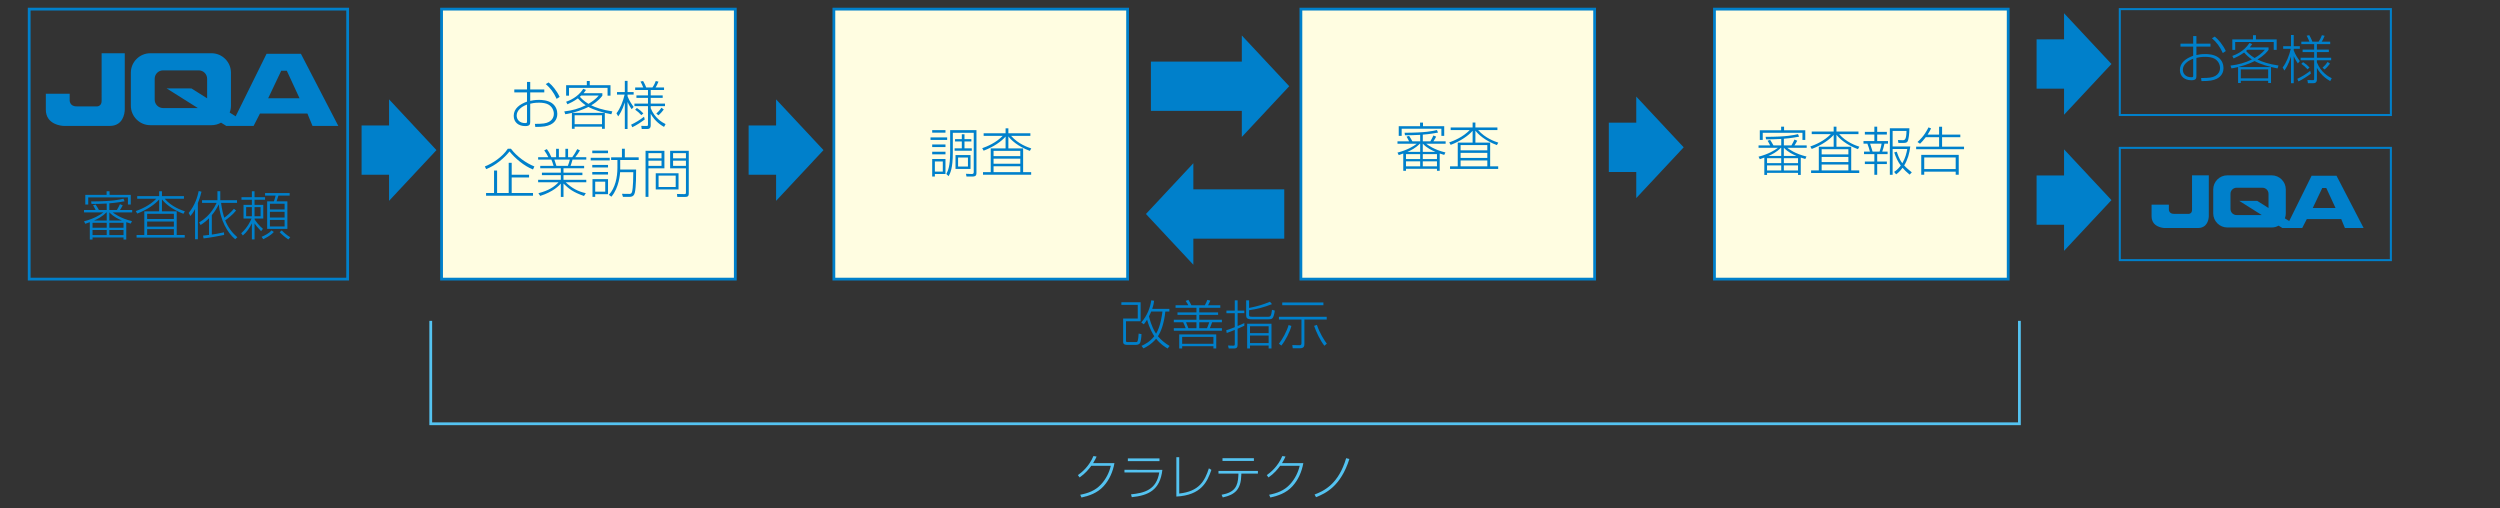 <?xml version="1.0" encoding="utf-8"?>
<!-- Generator: Adobe Illustrator 15.1.0, SVG Export Plug-In . SVG Version: 6.00 Build 0)  -->
<!DOCTYPE svg PUBLIC "-//W3C//DTD SVG 1.1//EN" "http://www.w3.org/Graphics/SVG/1.1/DTD/svg11.dtd">
<svg version="1.1" id="レイヤー_2" xmlns="http://www.w3.org/2000/svg" xmlns:xlink="http://www.w3.org/1999/xlink" x="0px"
	 y="0px" width="900px" height="183px" viewBox="0 0 900 183" enable-background="new 0 0 900 183" xml:space="preserve">
<rect x="0" y="0" width="900" height="183" fill="#333333" stroke="none"/>
<g>
	<rect x="10.51" y="3.286" fill="none" stroke="#0080CB" stroke-miterlimit="10" width="114.645" height="97.196"/>
	<path fill="none" stroke="#54C3F1" stroke-miterlimit="10" d="M890.614,143.745"/>
	<g>
		<path fill="#54C3F1" d="M401.2,166.728c-0.561,3.094-1.819,6.051-3.96,8.361c-2.244,2.449-5.219,3.418-7.904,4.014l-0.459-0.986
			c2.941-0.594,5.474-1.512,7.547-3.791c1.717-1.869,2.89-4.164,3.468-6.646h-7.021c-0.986,1.311-2.074,2.703-4.215,4.199
			l-0.612-0.832c1.411-1.021,3.961-3.043,5.593-6.867l1.139,0.17c-0.272,0.596-0.527,1.207-1.258,2.381h7.682V166.728z"/>
		<path fill="#54C3F1" d="M418.455,169.14c-0.85,7.396-5.133,9.23-11.015,9.844l-0.272-1.021c4.878-0.475,9.162-1.682,10.165-7.869
			h-12.527v-0.953H418.455z M417.417,165.028v0.969h-11.389v-0.969H417.417z"/>
		<path fill="#54C3F1" d="M424.525,177.673c7.155-0.764,9.195-4.504,10.675-9.076l0.9,0.562c-1.462,4.182-3.519,9.109-12.612,9.604
			v-14.178h1.037V177.673L424.525,177.673z"/>
		<path fill="#54C3F1" d="M452.846,169.532v0.969h-5.966l-0.017,0.629c-0.138,4.846-2.074,6.969-6.664,7.939l-0.425-0.951
			c4.709-0.852,5.863-3.01,6.033-6.867l0.034-0.748h-7.189v-0.969h14.193V169.532z M451.4,164.96v0.986h-11.304v-0.986H451.4z"/>
		<path fill="#54C3F1" d="M469.199,166.728c-0.562,3.094-1.818,6.051-3.961,8.361c-2.242,2.449-5.217,3.418-7.902,4.014
			l-0.459-0.986c2.939-0.594,5.473-1.512,7.547-3.791c1.717-1.869,2.889-4.164,3.467-6.646h-7.02
			c-0.986,1.311-2.074,2.703-4.217,4.199l-0.611-0.832c1.41-1.021,3.961-3.043,5.592-6.867l1.142,0.17
			c-0.273,0.596-0.527,1.207-1.261,2.381h7.684V166.728z"/>
		<path fill="#54C3F1" d="M473.248,178.032c3.518-1.361,8.635-3.842,11.371-13.09l1.156,0.289
			c-3.078,9.791-8.519,12.375-12.002,13.752L473.248,178.032z"/>
	</g>
	<polygon fill="#0080CB" points="157.124,54.038 140.056,35.77 140.056,45.165 130.173,45.165 130.173,62.911 140.056,62.911 
		140.056,72.305 	"/>
	<polygon fill="#0080CB" points="296.457,54.038 279.389,35.77 279.389,45.165 269.506,45.165 269.506,62.911 279.389,62.911 
		279.389,72.305 	"/>
	<polygon fill="#0080CB" points="760.124,23.038 743.056,4.77 743.056,14.165 733.173,14.165 733.173,31.911 743.056,31.911 
		743.056,41.305 	"/>
	<polygon fill="#0080CB" points="760.124,72.038 743.056,53.77 743.056,63.165 733.173,63.165 733.173,80.911 743.056,80.911 
		743.056,90.305 	"/>
	<polygon fill="#0080CB" points="606.124,53.038 589.056,34.77 589.056,44.165 579.173,44.165 579.173,61.911 589.056,61.911 
		589.056,71.305 	"/>
	<polygon fill="#0080CB" points="464.124,31.038 447.056,12.77 447.056,22.165 414.33,22.165 414.33,39.911 447.056,39.911 
		447.056,49.305 	"/>
	<polygon fill="#0080CB" points="412.537,77.038 429.605,58.77 429.605,68.165 462.331,68.165 462.331,85.911 429.605,85.911 
		429.605,95.304 	"/>
	<g>
		<path fill="#0080CB" d="M39.364,75.597h2.722c0.34-0.529,0.889-1.626,1.097-2.099l1.002,0.416
			c-0.227,0.491-0.775,1.342-1.002,1.683h4.405v0.869h-6.995c0.586,0.473,2.855,2.175,6.919,3.139l-0.435,0.889
			c-0.794-0.227-1.153-0.341-1.626-0.511v6.239h-0.983v-0.736H33.314v0.736h-0.983v-6.239c-0.605,0.246-0.983,0.378-1.626,0.586
			l-0.454-0.907c3.536-0.907,5.823-2.287,6.958-3.195h-6.958v-0.869h4.178c-0.454-0.927-0.7-1.305-0.926-1.683l0.926-0.284
			c0.227,0.303,0.813,1.305,1.191,1.967h2.798v-2.326c-2.307,0.132-4.178,0.15-5.464,0.15l-0.151-0.907
			c7.713-0.019,10.19-0.624,11.646-0.982l0.397,0.926c-1.172,0.208-2.987,0.549-5.482,0.737V75.597z M39.439,68.867v1.285h7.638
			v3.479h-1.021v-2.57H31.764v2.57h-1.059v-3.479h7.676v-1.285H39.439L39.439,68.867z M38.418,80.21h-5.104v1.777h5.104V80.21z
			 M38.418,82.801h-5.104v1.814h5.104V82.801z M38.286,76.467c-1.588,1.626-3.139,2.345-4.462,2.931h4.594v-2.931H38.286z
			 M43.92,79.397c-1.305-0.567-2.987-1.305-4.538-2.931h-0.019v2.931H43.92z M44.468,80.21h-5.104v1.777h5.104V80.21z
			 M44.468,82.801h-5.104v1.814h5.104V82.801z"/>
		<path fill="#0080CB" d="M63.614,76.07v8.526h2.893v0.944H49.17v-0.944h2.779V76.07h5.35v-4.272
			c-1.399,1.663-4.254,3.705-7.902,5.085l-0.511-0.889c1.891-0.681,4.953-1.947,7.373-4.442h-6.862v-0.945h7.902v-1.759h1.002v1.759
			h7.921v0.945h-6.938c2.515,2.893,5.975,4.103,7.26,4.519l-0.51,0.889c-4.367-1.607-6.9-4.046-7.732-5.219v4.33L63.614,76.07
			L63.614,76.07z M62.593,76.959H52.97v1.891h9.623V76.959z M62.593,79.757H52.97v1.834h9.623V79.757z M62.593,82.498H52.97v2.099
			h9.623V82.498z"/>
		<path fill="#0080CB" d="M71.227,86.146h-1.002V75.238c-0.737,1.418-1.134,1.872-1.683,2.515l-0.624-1.078
			c2.382-2.873,3.233-6.05,3.611-7.902L72.531,69c-0.151,0.644-0.416,1.891-1.305,4.103L71.227,86.146L71.227,86.146z
			 M84.669,86.128c-2.874-2.363-5.35-6.9-5.917-12.554c-0.681,1.381-1.494,2.704-2.496,3.876v6.995
			c0.567-0.075,2.685-0.397,4.386-0.812l0.038,0.944c-1.607,0.341-5.161,1.021-7.392,1.249l-0.189-1.002
			c0.737-0.075,1.267-0.113,2.155-0.246v-6.012c-1.021,1.04-1.966,1.759-3.044,2.439l-0.51-0.945
			c1.342-0.795,4.292-2.742,6.295-7.033h-5.256v-0.945h5.54v-3.252H79.3v3.252h6.031v0.945h-5.747
			c0.34,2.628,0.775,4.234,1.172,5.351c0.908-0.662,2.382-1.929,3.46-3.214l0.775,0.623c-1.172,1.475-3.138,3.044-3.914,3.536
			c1.002,2.552,2.496,4.48,4.367,6.087L84.669,86.128z"/>
		<path fill="#0080CB" d="M94.002,83.217c-1.134-1.173-1.909-2.062-2.363-2.817v5.785h-0.964v-5.767
			c-0.832,1.626-1.834,3.195-3.252,4.349l-0.586-0.794c2.325-2.061,3.459-4.67,3.724-5.294h-2.893v-4.934h3.006v-1.834H86.93v-0.927
			h3.744v-2.137h0.964v2.137h3.781v0.927h-3.781v1.834h3.139v4.934h-3.139v0.265c0.34,0.549,1.588,2.307,3.025,3.441L94.002,83.217z
			 M90.675,74.576h-2.061v3.271h2.061V74.576z M93.813,74.576h-2.174v3.271h2.174V74.576z M94.173,85.258
			c1.229-0.529,2.704-1.285,3.592-2.306l0.813,0.566c-0.51,0.549-1.229,1.324-3.8,2.609L94.173,85.258z M104.269,69.51v0.907h-4.027
			c-0.265,0.851-0.302,0.945-0.68,2.061h3.895v9.907h-7.279v-9.907h2.439c0.151-0.453,0.491-1.531,0.605-2.061h-3.8V69.51H104.269z
			 M102.454,73.347H97.16v2.061h5.294V73.347z M102.454,76.259H97.16v2.062h5.294V76.259z M102.454,79.171H97.16v2.363h5.294V79.171
			z M101.433,82.952c0.699,0.737,2.042,1.891,3.062,2.458l-0.699,0.793c-0.945-0.604-2.571-1.965-3.12-2.627L101.433,82.952z"/>
	</g>
	<rect x="158.964" y="3.286" fill="#FFFDE1" stroke="#0080CB" stroke-miterlimit="10" width="105.744" height="97.196"/>
	<g>
		<path fill="#0080CB" d="M174.547,59.92c2.779-1.078,6.372-3.46,8.262-6.372h1.134c2.155,2.874,5.558,5.219,8.432,6.372
			l-0.492,1.096c-3.176-1.247-6.447-3.988-8.451-6.503c-1.853,2.363-5.048,5.066-8.413,6.371L174.547,59.92z M190.466,63.889h-6.258
			v5.596h7.675v0.983h-16.901v-0.983h2.874v-8.091h1.097v8.091h4.178v-10.87h1.078v4.291h6.258L190.466,63.889L190.466,63.889z"/>
		<path fill="#0080CB" d="M210.235,70.563c-3.914-1.38-5.351-2.515-7.374-4.48v4.802h-0.964v-4.783
			c-0.605,0.681-2.647,2.911-7.411,4.424l-0.662-0.964c3.781-1.002,5.596-2.231,7.26-3.951h-7.354v-0.87h8.167V63.04h-6.806v-0.889
			h6.806v-1.569h-7.411v-0.87h4.802c-0.151-0.624-0.624-1.854-0.794-2.25h-4.764v-0.87h3.668c-0.416-0.869-0.832-1.568-1.475-2.457
			l0.945-0.454c0.87,1.172,1.324,2.174,1.626,2.911h1.702v-3.024h1.002v3.024h2.344v-3.024h0.964v3.024h1.512
			c0.737-1.002,1.248-1.871,1.796-2.911l0.964,0.454c-0.491,0.851-0.983,1.588-1.683,2.457h3.97v0.87h-4.953
			c-0.378,1.342-0.51,1.739-0.718,2.25h4.896v0.869h-7.43v1.569h6.806v0.889h-6.806v1.701h8.205v0.87h-7.411
			c2.136,2.079,4.367,3.309,7.241,3.933L210.235,70.563z M204.431,59.712c0.284-0.605,0.662-2.042,0.718-2.25h-5.577
			c0.114,0.321,0.624,1.891,0.737,2.25H204.431z"/>
		<path fill="#0080CB" d="M219.512,56.819v0.926h-6.863v-0.926H219.512z M218.888,54.228v0.927h-5.672v-0.927H218.888z
			 M218.888,59.371v0.907h-5.672v-0.907H218.888z M218.888,61.924v0.907h-5.672v-0.907H218.888z M218.888,64.495v5.426h-4.613v0.945
			h-0.983v-6.371H218.888z M217.886,65.402h-3.611v3.61h3.611L217.886,65.402L217.886,65.402z M219.191,70.147
			c2.325-2.515,3.082-6.314,3.082-9.812v-2.741h-2.269V56.63h3.895v-3.082h1.04v3.082h4.991v0.964h-6.655v3.441h5.729
			c0,1.683,0,6.258-0.454,8.262c-0.208,0.889-0.643,1.569-1.928,1.569h-2.363l-0.34-1.097l2.685,0.038
			c0.416,0,0.737-0.151,0.908-0.681c0.435-1.418,0.473-5.88,0.473-7.128h-4.746c-0.038,0.567-0.34,5.521-3.138,8.811L219.191,70.147
			z"/>
		<path fill="#0080CB" d="M239.187,54.286V60.6h-5.747v10.284h-1.04V54.286H239.187z M238.147,55.136h-4.708v1.871h4.708V55.136z
			 M238.147,57.84h-4.708v1.872h4.708V57.84z M244.273,68.218h-8.205v-5.842h8.205V68.218z M243.252,63.227h-6.164v4.103h6.164
			V63.227z M247.959,69.543c0,0.623,0,1.342-1.191,1.342h-2.949l-0.113-1.059l2.571,0.057c0.643,0.019,0.662-0.189,0.662-0.662
			v-8.62h-5.69v-6.314h6.711L247.959,69.543L247.959,69.543z M246.938,55.136h-4.632v1.871h4.632V55.136z M246.938,57.84h-4.632
			v1.872h4.632V57.84z"/>
	</g>
	<g>
		<g>
			<path fill="#0080CB" d="M789.55,12.987h1.153v2.722h5.065v1.06h-5.065v3.043c0.623-0.132,1.625-0.358,3.176-0.358
				c1.021,0,3.102,0.113,4.613,1.153c1.512,1.059,1.966,2.646,1.966,3.895c0,2.344-1.569,3.422-2.401,3.837
				c-1.304,0.624-2.552,0.852-5.521,0.852l-0.15-1.097c2.949-0.02,4.008-0.151,5.123-0.757c0.812-0.453,1.701-1.398,1.701-2.873
				c0-1.135-0.567-2.59-2.061-3.385c-0.72-0.396-1.947-0.623-3.232-0.623c-1.664,0-2.666,0.245-3.214,0.378v6.484
				c0,0.851-0.076,1.569-1.777,1.569c-2.383,0-4.159-1.305-4.159-3.706c0-2.627,2.192-4.178,4.783-5.104v-3.308h-4.575v-1.06h4.575
				V12.987L789.55,12.987z M789.55,21.135c-2.175,0.812-3.725,2.212-3.725,3.97c0,1.305,0.907,2.703,3.044,2.703
				c0.548,0,0.681-0.113,0.681-0.529V21.135L789.55,21.135z M797.319,13.176c1.248,0.983,2.874,2.855,3.971,5.199l-1.078,0.719
				c-1.153-2.496-2.249-3.857-3.913-5.332L797.319,13.176z"/>
			<path fill="#0080CB" d="M803.629,20.134c1.04-0.379,4.178-1.532,6.182-4.67l0.966,0.416c-0.266,0.396-0.454,0.681-0.87,1.172
				h6.769v0.889c-0.435,0.586-1.437,1.928-4.008,3.479c1.683,0.832,4.121,1.664,7.6,2.174l-0.358,1.04
				c-3.081-0.586-6.183-1.513-8.262-2.646c-0.188,0.113-2.515,1.305-5.898,2.155h11.816v5.729h-1.021v-0.775h-9.85v0.775h-0.983
				v-5.729c-1.38,0.321-1.833,0.396-2.382,0.473l-0.359-1.002c2.836-0.341,5.182-0.965,7.714-2.212
				c-1.059-0.719-1.946-1.513-2.816-2.496c-1.476,1.097-2.873,1.739-3.763,2.137L803.629,20.134z M812.137,12.666v1.512h7.469v3.763
				h-1.06v-2.817h-13.877v2.817h-1.04v-3.763h7.449v-1.512H812.137z M816.541,24.992h-9.85v3.214h9.85V24.992z M809.055,17.902
				c-0.132,0.133-0.188,0.17-0.473,0.435c0.435,0.492,1.38,1.513,3.082,2.553c1.342-0.794,2.685-1.759,3.705-2.987L809.055,17.902
				L809.055,17.902z"/>
			<path fill="#0080CB" d="M827.236,22.818c-0.869-1.173-1.398-2.401-1.493-2.609v9.736h-0.983v-9.566
				c-0.926,2.949-1.946,4.405-2.382,5.01l-0.624-1.115c1.323-1.645,2.382-4.311,2.932-6.711h-2.741v-0.927h2.815v-4.027h0.983v4.027
				h2.192v0.927h-2.192v0.586c0.643,1.663,1.418,2.779,2.192,3.838L827.236,22.818z M827.028,28.376
				c1.305-0.586,3.101-1.645,4.65-2.854l0.246,0.983c-1.06,0.831-3.101,2.174-4.48,2.798L827.028,28.376z M838.883,29.189
				c-1.002-0.567-3.252-1.929-4.802-4.746v4.122c0,0.416,0,1.38-1.269,1.38h-1.966l-0.17-1.135l1.909,0.038
				c0.284,0,0.511,0.02,0.511-0.511v-6.635h-4.878v-0.907h4.878v-2.061h-4.159v-0.889h4.159v-1.947h-4.612v-0.907h2.91
				c-0.32-0.907-0.83-1.815-1.002-2.137l0.945-0.188c0.171,0.302,0.7,1.19,1.116,2.325h2.249c0.662-0.927,1.06-1.967,1.191-2.325
				l0.982,0.227c-0.436,1.115-0.87,1.814-1.059,2.099h3.062v0.907h-4.802v1.947h4.31v0.889h-4.31v2.061h5.142v0.907h-5.142v0.737
				c1.455,3.611,4.103,5.104,5.35,5.729L838.883,29.189z M829.108,22.364c0.944,0.604,1.626,1.191,2.324,1.947l-0.718,0.643
				c-0.795-0.869-1.361-1.342-2.23-1.966L829.108,22.364z M836.104,24.386c0.72-0.623,1.323-1.323,1.854-2.099l0.832,0.624
				c-0.436,0.586-1.115,1.418-1.929,2.099L836.104,24.386z"/>
		</g>
	</g>
	<g>
		<path fill="#0080CB" d="M189.725,29.489h1.153v2.722h5.067v1.06h-5.067v3.043c0.624-0.132,1.626-0.358,3.176-0.358
			c1.021,0,3.101,0.113,4.613,1.153c1.513,1.059,1.966,2.646,1.966,3.895c0,2.344-1.569,3.422-2.401,3.837
			c-1.305,0.624-2.552,0.852-5.521,0.852l-0.151-1.097c2.949-0.02,4.008-0.151,5.124-0.757c0.813-0.453,1.701-1.398,1.701-2.873
			c0-1.135-0.567-2.59-2.061-3.385c-0.718-0.396-1.947-0.623-3.233-0.623c-1.664,0-2.666,0.245-3.214,0.378v6.484
			c0,0.851-0.076,1.569-1.777,1.569c-2.382,0-4.159-1.305-4.159-3.706c0-2.627,2.193-4.178,4.783-5.104V33.27h-4.575v-1.06h4.575
			L189.725,29.489L189.725,29.489z M189.725,37.637c-2.174,0.812-3.724,2.212-3.724,3.97c0,1.305,0.907,2.703,3.043,2.703
			c0.548,0,0.681-0.113,0.681-0.529V37.637z M197.496,29.677c1.248,0.983,2.874,2.855,3.97,5.199l-1.078,0.719
			c-1.153-2.496-2.25-3.857-3.914-5.332L197.496,29.677z"/>
		<path fill="#0080CB" d="M203.804,36.635c1.04-0.379,4.178-1.532,6.182-4.67l0.964,0.416c-0.265,0.396-0.454,0.681-0.87,1.172
			h6.768v0.889c-0.435,0.586-1.437,1.928-4.008,3.479c1.683,0.832,4.122,1.664,7.6,2.174l-0.359,1.04
			c-3.081-0.586-6.181-1.513-8.261-2.647c-0.189,0.113-2.515,1.305-5.899,2.155h11.816v5.729h-1.021v-0.775h-9.85v0.775h-0.983
			v-5.729c-1.38,0.321-1.834,0.396-2.382,0.473l-0.359-1.002c2.836-0.341,5.18-0.965,7.713-2.212
			c-1.059-0.719-1.947-1.513-2.817-2.496c-1.475,1.097-2.874,1.739-3.762,2.137L203.804,36.635z M212.312,29.168v1.512h7.468v3.762
			h-1.059v-2.817h-13.877v2.817h-1.04v-3.763h7.449v-1.512L212.312,29.168L212.312,29.168z M216.717,41.494h-9.85v3.214h9.85V41.494
			z M209.23,34.404c-0.132,0.133-0.189,0.17-0.473,0.435c0.435,0.492,1.38,1.513,3.082,2.553c1.342-0.794,2.685-1.759,3.706-2.987
			L209.23,34.404L209.23,34.404z"/>
		<path fill="#0080CB" d="M227.412,39.32c-0.87-1.173-1.399-2.401-1.494-2.609v9.736h-0.983v-9.566
			c-0.927,2.949-1.947,4.405-2.382,5.01l-0.624-1.115c1.324-1.645,2.382-4.311,2.931-6.711h-2.741v-0.928h2.817V29.11h0.983v4.027
			h2.193v0.927h-2.193v0.586c0.643,1.663,1.418,2.779,2.193,3.838L227.412,39.32z M227.204,44.878
			c1.305-0.586,3.101-1.645,4.651-2.854l0.246,0.983c-1.059,0.831-3.101,2.174-4.48,2.798L227.204,44.878z M239.058,45.691
			c-1.002-0.567-3.252-1.929-4.802-4.746v4.122c0,0.416,0,1.38-1.267,1.38h-1.966l-0.17-1.135l1.909,0.038
			c0.284,0,0.511,0.02,0.511-0.511v-6.635h-4.878v-0.907h4.878v-2.061h-4.159v-0.889h4.159V32.4h-4.613v-0.907h2.912
			c-0.321-0.907-0.832-1.815-1.002-2.137l0.945-0.188c0.17,0.302,0.699,1.19,1.115,2.325h2.25c0.662-0.927,1.059-1.967,1.191-2.325
			l0.983,0.227c-0.435,1.115-0.87,1.814-1.059,2.099h3.063v0.907h-4.802v1.947h4.311v0.889h-4.311v2.061h5.143v0.907h-5.143v0.737
			c1.456,3.611,4.103,5.104,5.35,5.729L239.058,45.691z M229.283,38.866c0.945,0.604,1.626,1.191,2.325,1.947l-0.718,0.643
			c-0.794-0.869-1.361-1.342-2.231-1.966L229.283,38.866z M236.278,40.888c0.718-0.623,1.323-1.323,1.853-2.099l0.832,0.624
			c-0.435,0.586-1.115,1.418-1.928,2.099L236.278,40.888z"/>
	</g>
	<rect x="300.197" y="3.286" fill="#FFFDE1" stroke="#0080CB" stroke-miterlimit="10" width="105.745" height="97.196"/>
	<g>
		<path fill="#0080CB" d="M340.976,49.462v0.908h-5.993v-0.908H340.976z M340.371,46.853v0.907h-4.783v-0.907H340.371z
			 M340.371,52.014v0.926h-4.783v-0.926H340.371z M340.371,54.623v0.927h-4.783v-0.927H340.371z M340.371,57.232v5.407h-3.819v0.907
			h-0.964v-6.314H340.371z M339.407,58.121h-2.854v3.648h2.854V58.121z M343.018,47.799v7.127c0,5.804-0.964,7.486-1.512,8.489
			l-0.832-0.775c0.605-1.21,1.38-2.704,1.38-7.809v-7.978h9.472v15.502c0,1.153-0.851,1.191-1.342,1.191h-2.25l-0.189-0.983
			l2.099,0.076c0.454,0.019,0.699-0.189,0.699-0.643V47.799H343.018z M347.215,50.086h2.477v0.851h-2.477v2.458h2.628v0.87h-6.182
			v-0.87h2.59v-2.458h-2.438v-0.851h2.438v-1.758h0.964V50.086L347.215,50.086z M349.389,55.833v4.973h-5.407v-4.973H349.389z
			 M348.462,56.721h-3.554v3.233h3.554V56.721z"/>
		<path fill="#0080CB" d="M368.327,53.432v8.526h2.893v0.945h-17.337v-0.945h2.779v-8.526h5.35V49.16
			c-1.399,1.663-4.254,3.705-7.902,5.085l-0.511-0.889c1.891-0.681,4.953-1.947,7.373-4.442h-6.862v-0.945h7.902V46.21h1.002v1.759
			h7.921v0.945h-6.938c2.515,2.893,5.975,4.103,7.26,4.519l-0.51,0.889c-4.367-1.607-6.901-4.046-7.733-5.219v4.33L368.327,53.432
			L368.327,53.432z M367.306,54.321h-9.623v1.891h9.623V54.321z M367.306,57.119h-9.623v1.834h9.623V57.119z M367.306,59.86h-9.623
			v2.099h9.623V59.86z"/>
	</g>
	<rect x="617.206" y="3.286" fill="#FFFDE1" stroke="#0080CB" stroke-miterlimit="10" width="105.745" height="97.196"/>
	<g>
		<path fill="#0080CB" d="M642.186,52.341h2.724c0.341-0.529,0.889-1.626,1.097-2.099l1.002,0.416
			c-0.227,0.491-0.774,1.342-1.002,1.683h4.405v0.869h-6.995c0.586,0.473,2.854,2.175,6.919,3.139l-0.435,0.889
			c-0.794-0.227-1.153-0.341-1.626-0.511v6.239h-0.983v-0.737h-11.154v0.737h-0.981v-6.239c-0.605,0.246-0.983,0.378-1.626,0.586
			l-0.454-0.907c3.535-0.907,5.823-2.287,6.957-3.195h-6.957v-0.869h4.179c-0.454-0.927-0.7-1.305-0.927-1.683l0.927-0.284
			c0.228,0.303,0.812,1.305,1.19,1.967h2.798v-2.325c-2.306,0.132-4.178,0.15-5.464,0.15l-0.15-0.907
			c7.713-0.019,10.189-0.624,11.646-0.982l0.396,0.926c-1.173,0.208-2.987,0.549-5.482,0.737v2.4H642.186z M642.262,45.61v1.285
			h7.639v3.479h-1.021v-2.57h-14.293v2.57h-1.059v-3.479h7.676V45.61H642.262z M641.24,56.953h-5.104v1.777h5.104V56.953z
			 M641.24,59.544h-5.104v1.814h5.104V59.544z M641.108,53.21c-1.589,1.626-3.14,2.345-4.462,2.931h4.594V53.21H641.108z
			 M646.742,56.14c-1.305-0.567-2.987-1.305-4.537-2.931h-0.021v2.931H646.742z M647.29,56.953h-5.104v1.777h5.104V56.953z
			 M647.29,59.544h-5.104v1.814h5.104V59.544z"/>
		<path fill="#0080CB" d="M666.438,52.813v8.526h2.893v0.945h-17.337v-0.945h2.779v-8.526h5.351v-4.272
			c-1.399,1.663-4.254,3.705-7.902,5.085l-0.511-0.889c1.892-0.681,4.953-1.947,7.373-4.442h-6.862V47.35h7.902v-1.759h1.002v1.759
			h7.922v0.945h-6.938c2.515,2.893,5.974,4.103,7.26,4.519l-0.511,0.889c-4.367-1.607-6.9-4.046-7.732-5.219v4.33L666.438,52.813
			L666.438,52.813z M665.416,53.702h-9.623v1.891h9.623V53.702z M665.416,56.5h-9.623v1.834h9.623V56.5z M665.416,59.241h-9.623
			v2.099h9.623V59.241z"/>
		<path fill="#0080CB" d="M675.79,45.591v1.872h3.479v0.964h-3.479v2.363h3.895v0.927h-1.285c-0.188,1.002-0.529,2.137-0.794,2.854
			h1.929v0.927h-3.743v2.646h3.479v0.927h-3.479v3.856h-1.021v-3.856h-3.422v-0.927h3.422v-2.646h-3.725v-0.927h2.118
			c-0.189-0.832-0.644-2.193-0.908-2.854h-1.397V50.79h3.912v-2.363h-3.422v-0.964h3.422v-1.872H675.79z M676.641,54.571
			c0.188-0.378,0.644-2.099,0.719-2.854h-4.121c0.133,0.359,0.794,2.458,0.889,2.854H676.641z M687.474,62.871
			c-1.248-1.021-1.909-1.701-2.553-2.458c-1.002,1.38-1.813,1.985-2.325,2.345l-0.719-0.87c0.492-0.321,1.361-0.907,2.401-2.287
			c-1.078-1.418-1.796-3.044-2.346-4.727l0.89-0.265c0.851,2.571,1.568,3.573,2.022,4.159c1.115-1.929,1.493-3.63,1.776-5.123
			h-5.274v9.282h-1.002v-16.75h7.033c0.02,1.909-0.303,4.083-0.586,4.632c-0.303,0.548-0.7,0.643-1.702,0.643h-1.663l-0.171-1.04
			l1.684,0.057c0.812,0.02,1.343-0.227,1.398-3.327h-4.991v5.577h6.354c-0.266,2.401-0.927,4.783-2.193,6.844
			c0.794,0.889,1.777,1.683,2.741,2.477L687.474,62.871z"/>
		<path fill="#0080CB" d="M698.074,48.465v-2.836h1.077v2.836h6.561v0.927h-6.561v3.402h7.902v0.927h-17.241v-0.927h8.262v-3.402
			h-4.802c-0.89,1.19-1.569,1.871-2.062,2.344l-0.926-0.604c2.382-2.061,3.517-4.349,3.97-5.274l0.927,0.358
			c-0.303,0.644-0.473,1.04-1.248,2.25L698.074,48.465L698.074,48.465z M705.145,62.909h-1.097v-1.097h-11.324v1.097h-1.076v-7.166
			h13.497V62.909z M704.048,56.688h-11.324v4.179h11.324V56.688z"/>
	</g>
	<rect x="468.325" y="3.286" fill="#FFFDE1" stroke="#0080CB" stroke-miterlimit="10" width="105.746" height="97.196"/>
	<g>
		<path fill="#0080CB" d="M512.204,50.872h2.723c0.341-0.529,0.89-1.626,1.098-2.099l1.002,0.416
			c-0.228,0.491-0.775,1.342-1.002,1.683h4.404v0.869h-6.995c0.586,0.473,2.854,2.175,6.92,3.139l-0.436,0.889
			c-0.794-0.227-1.153-0.341-1.626-0.511v6.239h-0.983V60.76h-11.153v0.737h-0.982v-6.239c-0.604,0.246-0.982,0.378-1.626,0.586
			l-0.454-0.907c3.535-0.907,5.823-2.287,6.957-3.195h-6.957v-0.87h4.18c-0.454-0.927-0.7-1.305-0.928-1.683l0.928-0.284
			c0.227,0.303,0.812,1.305,1.189,1.967h2.798v-2.325c-2.307,0.132-4.178,0.15-5.464,0.15l-0.149-0.907
			c7.713-0.019,10.188-0.624,11.646-0.982l0.397,0.926c-1.174,0.208-2.987,0.549-5.483,0.737v2.401H512.204z M512.28,44.141v1.285
			h7.638v3.479h-1.021v-2.57h-14.294v2.57h-1.059v-3.479h7.676v-1.285H512.28z M511.259,55.484h-5.104v1.777h5.104V55.484z
			 M511.259,58.075h-5.104v1.814h5.104V58.075z M511.127,51.741c-1.588,1.626-3.139,2.345-4.462,2.931h4.594v-2.931H511.127z
			 M516.761,54.672c-1.305-0.567-2.986-1.305-4.537-2.931h-0.02v2.931H516.761z M517.309,55.484h-5.104v1.777h5.104V55.484z
			 M517.309,58.075h-5.104v1.814h5.104V58.075z"/>
		<path fill="#0080CB" d="M536.455,51.344v8.526h2.893v0.945h-17.337V59.87h2.779v-8.526h5.351v-4.272
			c-1.398,1.663-4.254,3.705-7.901,5.085l-0.511-0.889c1.891-0.681,4.952-1.947,7.373-4.442h-6.862v-0.945h7.901v-1.759h1.002v1.759
			h7.923v0.945h-6.938c2.516,2.893,5.975,4.103,7.26,4.519l-0.511,0.889c-4.367-1.607-6.899-4.046-7.731-5.219v4.33L536.455,51.344
			L536.455,51.344z M535.435,52.233h-9.622v1.891h9.622V52.233z M535.435,55.031h-9.622v1.834h9.622V55.031z M535.435,57.772h-9.622
			v2.099h9.622V57.772z"/>
	</g>
	<g>
		<path fill="#0080CB" d="M410.631,108.821v6.826h-5.274v6.918c0,0.379,0,0.586,0.566,0.586h2.742c0.681,0,0.737,0,0.907-0.473
			c0.188-0.49,0.303-1.854,0.34-2.59l1.021,0.189c0,0.98-0.265,2.721-0.511,3.176c-0.303,0.547-0.907,0.699-1.569,0.699h-3.138
			c-0.284,0-1.381,0-1.381-1.002v-8.488h5.256v-4.896h-5.898v-0.945H410.631z M420.973,111.185v0.965h-1.456
			c-0.397,4.008-1.475,7.127-2.666,8.902c1.248,1.477,2.647,2.555,4.197,3.498l-0.699,0.908c-1.097-0.625-2.647-1.627-4.141-3.518
			c-1.853,2.193-3.8,3.102-4.575,3.479l-0.699-0.906c1.097-0.49,2.987-1.418,4.612-3.461c-0.473-0.756-1.683-2.627-2.59-5.973
			c-0.491,0.811-0.889,1.285-1.19,1.662l-0.908-0.643c2.25-2.666,3.195-5.293,3.593-7.979l1.021,0.15
			c-0.075,0.645-0.17,1.438-0.681,2.912h6.182V111.185z M414.431,112.149c-0.208,0.49-0.378,0.926-0.794,1.738
			c0.927,3.742,1.985,5.389,2.553,6.258c1.683-2.779,2.174-7.09,2.287-7.996H414.431z"/>
		<path fill="#0080CB" d="M439.306,110.806h-7.562v1.664h6.769v0.889h-6.769v1.738h8.147v0.928h-3.534
			c-0.076,0.227-0.512,1.455-0.813,2.117h4.349v0.928h-17.316v-0.928h4.271c-0.378-0.982-0.528-1.305-0.906-2.117h-3.365v-0.928
			h8.147v-1.738h-6.824v-0.889h6.824v-1.664H423.2v-0.906h4.612c-0.151-0.303-0.644-1.135-0.965-1.57l0.965-0.377
			c0.245,0.359,0.982,1.664,1.097,1.947h4.821c0.358-0.568,0.718-1.398,0.906-1.947l1.078,0.264
			c-0.228,0.549-0.604,1.307-0.832,1.684h4.424L439.306,110.806L439.306,110.806z M437.85,125.44h-1.021v-0.814H425.58v0.814h-1.059
			v-5.049h13.327L437.85,125.44L437.85,125.44z M436.829,121.28H425.58v2.496h11.249V121.28L436.829,121.28z M430.723,116.024
			h-3.744c0.304,0.773,0.55,1.455,0.832,2.117h2.912V116.024z M434.522,118.142c0.112-0.266,0.358-0.756,0.812-2.117h-3.592v2.117
			H434.522z"/>
		<path fill="#0080CB" d="M447.959,117.272c-0.396,0.188-1.834,0.812-2.42,1.076v5.674c0,0.98-0.227,1.436-1.38,1.436h-1.815
			l-0.265-1.076l1.814,0.057c0.604,0.02,0.624-0.189,0.624-0.566v-5.105c-1.475,0.605-2.192,0.869-2.893,1.115l-0.189-0.982
			c0.549-0.17,1.456-0.453,3.082-1.115v-5.047h-3.007v-0.928h3.007v-3.688h1.021v3.688h2.42v0.926h-2.42v4.633
			c1.493-0.625,1.929-0.832,2.42-1.061V117.272L447.959,117.272z M449.68,108.122v2.742c3.327-0.682,4.936-1.191,7.486-2.232
			l0.756,0.852c-2.986,1.174-5.444,1.797-8.242,2.193v1.475c0,0.719,0,0.889,1.115,0.889h5.69c0.906,0,1.172-0.227,1.437-2.514
			l1.002,0.283c-0.113,1.152-0.453,2.117-0.586,2.383c-0.359,0.66-0.794,0.756-1.701,0.756h-6.088c-1.776,0-1.928-0.645-1.928-1.551
			v-5.275H449.68z M457.733,125.458h-1.021v-1.059h-6.711v1.059h-1.021v-8.904h8.754L457.733,125.458L457.733,125.458z
			 M456.712,117.462h-6.711v2.457h6.711V117.462z M456.712,120.788h-6.711v2.705h6.711V120.788z"/>
		<path fill="#0080CB" d="M477.616,114.04v0.982h-8.034v8.771c0,0.908-0.229,1.588-1.646,1.588h-2.552l-0.15-1.152l2.59,0.057
			c0.379,0,0.7-0.15,0.7-0.643v-8.621h-8.111v-0.982H477.616L477.616,114.04z M460.412,123.737c1.229-1.512,2.912-4.574,3.479-6.73
			l1.002,0.322c-0.453,2.004-2.23,5.463-3.61,7.07L460.412,123.737z M476.426,108.897v0.965h-14.822v-0.965H476.426z
			 M474.081,116.95c1.135,3.309,2.723,5.635,3.573,6.77l-0.869,0.756c-1.438-1.775-3.006-5.049-3.706-7.166L474.081,116.95z"/>
	</g>
	
		<rect x="763.126" y="53.231" fill="none" stroke="#0080CB" stroke-width="0.73" stroke-miterlimit="10" width="97.588" height="40.417"/>
	
		<rect x="763.126" y="3.286" fill="none" stroke="#0080CB" stroke-width="0.73" stroke-miterlimit="10" width="97.588" height="38.117"/>
	<polyline fill="none" stroke="#54C3F1" stroke-miterlimit="10" points="726.986,115.507 726.986,152.556 155.068,152.556 
		155.068,115.507 	"/>
	<g>
		<path fill="#0080CB" d="M36.583,36.376c0,1.802-1.5,1.917-1.5,1.917s-6.375,0-7.542,0c-2.573,0-2.458-2.25-2.458-2.25v-2.292H16.5
			v0.833c0,0,0,0.729,0,4.896c0,5.417,5.759,5.854,6.583,5.854s11.667,0,16.417,0s5.417-4.391,5.417-6c0-0.833,0-20.167,0-20.167
			h-8.333C36.583,19.168,36.583,34.575,36.583,36.376z"/>
		<path fill="#0080CB" d="M108.333,19.376H95.958l-11.125,22.5l-2.146-1.354c0.291-0.767,0.457-1.593,0.457-2.458V26.168
			c0-3.85-3.15-7-7-7H54.105c-3.85,0-7,3.15-7,7v11.896c0,3.85,3.15,7,7,7h22.039c1.247,0,2.417-0.334,3.434-0.912l1.88,1.183h9.833
			l2.292-4.458h17.083l1.833,4.458h9.292L108.333,19.376z M58.688,38.897c-1.65,0-3-1.35-3-3v-7.562c0-1.65,1.35-3,3-3h12.875
			c1.65,0,3,1.35,3,3v7.062l-5.646-3.562H60l11.226,7.062H58.688z M96.541,35.376l4.708-9.917h2l4.583,9.917H96.541z"/>
	</g>
	<g>
		<path fill="#0080CB" d="M789.131,75.595c0,1.307-1.088,1.39-1.088,1.39s-4.621,0-5.467,0c-1.864,0-1.783-1.631-1.783-1.631v-1.661
			h-6.222v0.604c0,0,0,0.529,0,3.549c0,3.927,4.175,4.244,4.772,4.244s8.458,0,11.901,0c3.444,0,3.927-3.183,3.927-4.35
			c0-0.604,0-14.62,0-14.62h-6.041C789.131,63.12,789.131,74.289,789.131,75.595z"/>
		<path fill="#0080CB" d="M841.147,63.271h-8.971l-8.066,16.312l-1.556-0.981c0.211-0.556,0.333-1.155,0.333-1.783v-8.624
			c0-2.791-2.284-5.075-5.076-5.075h-15.978c-2.791,0-5.074,2.284-5.074,5.075v8.624c0,2.792,2.283,5.075,5.074,5.075h15.978
			c0.905,0,1.753-0.243,2.489-0.661l1.363,0.857h7.13l1.66-3.232h12.387l1.327,3.232h6.737L841.147,63.271z M805.156,77.423
			c-1.195,0-2.175-0.979-2.175-2.175v-5.483c0-1.196,0.979-2.175,2.175-2.175h9.334c1.196,0,2.175,0.979,2.175,2.175v5.119
			l-4.093-2.582h-6.465l8.139,5.121H805.156z M832.6,74.87l3.412-7.189h1.45l3.323,7.189H832.6z"/>
	</g>
</g>
</svg>
